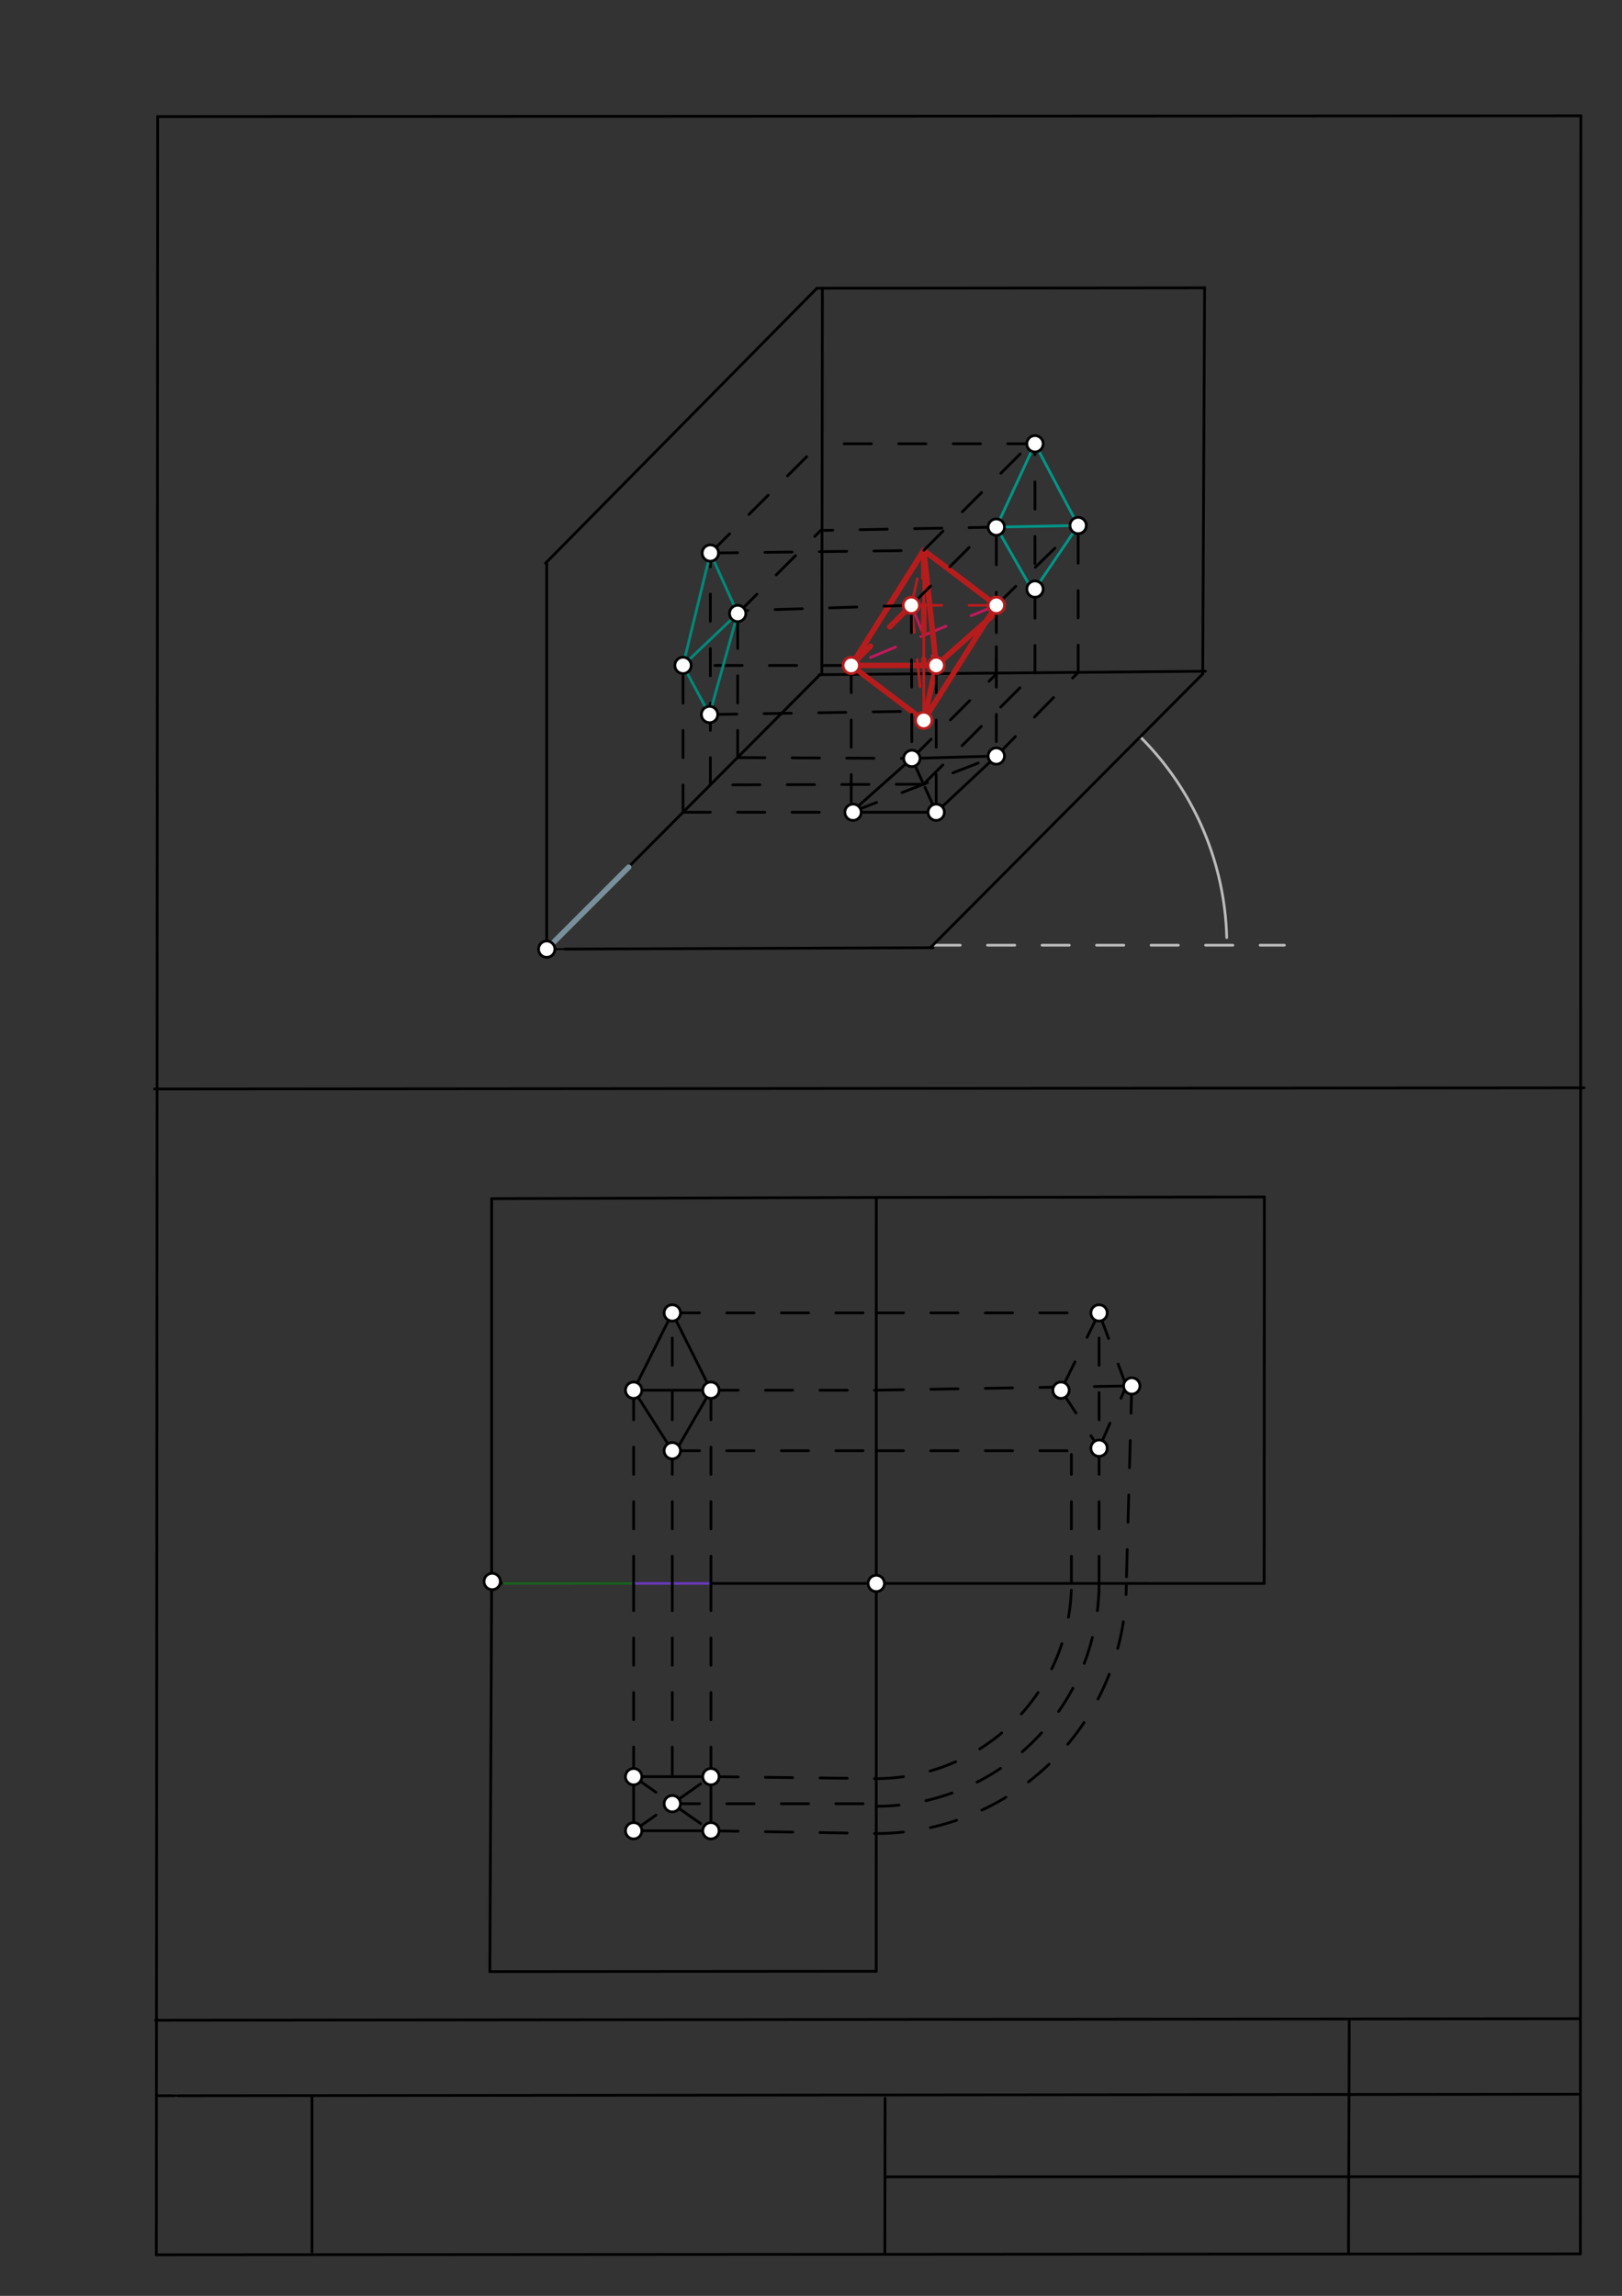 <svg xmlns="http://www.w3.org/2000/svg" class="svg--1it" height="100%" preserveAspectRatio="xMidYMid meet" viewBox="0 0 595 842" width="100%"><rect x="0" y="0" width="595" height="842" fill="#333333" stroke="none"/><defs><marker id="marker-arrow" markerHeight="16" markerUnits="userSpaceOnUse" markerWidth="24" orient="auto-start-reverse" refX="24" refY="4" viewBox="0 0 24 8"><path d="M 0 0 L 24 4 L 0 8 z" stroke="inherit"></path></marker></defs><g class="aux-layer--1FB"><g class="element--2qn"><line stroke="#bbbbbb" stroke-dasharray="none" stroke-linecap="round" stroke-width="1" x1="64.45" x2="64.8" y1="768.593" y2="768.592"></line></g><g class="element--2qn"><line stroke="#bbbbbb" stroke-dasharray="10" stroke-linecap="round" stroke-width="1" x1="342.25" x2="471.15" y1="346.65" y2="346.65"></line></g><g class="element--2qn"><path d="M 450 343.85 A 107.786 107.786 0 0 0 418.251 270.218" fill="none" stroke="#bbbbbb" stroke-dasharray="none" stroke-linecap="round" stroke-width="1"></path></g><g class="element--2qn"><line stroke="#bbbbbb" stroke-dasharray="none" stroke-linecap="round" stroke-width="1" x1="200.55" x2="206.7" y1="348.1" y2="348.077"></line></g></g><g class="main-layer--3Vd"><g class="element--2qn"><line stroke="#000000" stroke-dasharray="none" stroke-linecap="round" stroke-width="1" x1="57.35" x2="579.727" y1="826.927" y2="826.6"></line></g><g class="element--2qn"><line stroke="#000000" stroke-dasharray="none" stroke-linecap="round" stroke-width="1" x1="57.843" x2="579.9" y1="42.752" y2="42.47"></line></g><g class="element--2qn"><line stroke="#000000" stroke-dasharray="none" stroke-linecap="round" stroke-width="1" x1="57.843" x2="57.35" y1="42.752" y2="826.927"></line></g><g class="element--2qn"><line stroke="#000000" stroke-dasharray="none" stroke-linecap="round" stroke-width="1" x1="579.9" x2="579.727" y1="42.47" y2="826.6"></line></g><g class="element--2qn"><line stroke="#000000" stroke-dasharray="none" stroke-linecap="round" stroke-width="1" x1="57.054" x2="579.396" y1="740.9" y2="740.35"></line></g><g class="element--2qn"><line stroke="#000000" stroke-dasharray="none" stroke-linecap="round" stroke-width="1" x1="57.387" x2="578.961" y1="768.6" y2="768.051"></line></g><g class="element--2qn"><line stroke="#000000" stroke-dasharray="none" stroke-linecap="round" stroke-width="1" x1="114.45" x2="114.45" y1="825.891" y2="769.198"></line></g><g class="element--2qn"><line stroke="#000000" stroke-dasharray="none" stroke-linecap="round" stroke-width="1" x1="494.672" x2="494.954" y1="826.095" y2="741.056"></line></g><g class="element--2qn"><line stroke="#000000" stroke-dasharray="none" stroke-linecap="round" stroke-width="1" x1="324.594" x2="324.673" y1="826.207" y2="769.514"></line></g><g class="element--2qn"><line stroke="#000000" stroke-dasharray="none" stroke-linecap="round" stroke-width="1" x1="579.75" x2="324.632" y1="798.254" y2="798.347"></line></g><g class="element--2qn"><line stroke="#000000" stroke-dasharray="none" stroke-linecap="round" stroke-width="1" x1="56.664" x2="581.074" y1="399.393" y2="398.958"></line></g><g class="element--2qn"><line stroke="#000000" stroke-dasharray="none" stroke-linecap="round" stroke-width="1" x1="200.55" x2="342.281" y1="348.1" y2="347.565"></line></g><g class="element--2qn"><line stroke="#000000" stroke-dasharray="none" stroke-linecap="round" stroke-width="1" x1="200.55" x2="200.55" y1="348.1" y2="206.368"></line></g><g class="element--2qn"><line stroke="#000000" stroke-dasharray="none" stroke-linecap="round" stroke-width="1" x1="341.281" x2="441.255" y1="347.565" y2="247.099"></line></g><g class="element--2qn"><line stroke="#000000" stroke-dasharray="none" stroke-linecap="round" stroke-width="1" x1="200.55" x2="300.565" y1="348.1" y2="247.676"></line></g><g class="element--2qn"><line stroke="#000000" stroke-dasharray="none" stroke-linecap="round" stroke-width="1" x1="200.1" x2="299.676" y1="206.568" y2="105.708"></line></g><g class="element--2qn"><line stroke="#000000" stroke-dasharray="none" stroke-linecap="round" stroke-width="1" x1="301.676" x2="301.471" y1="105.708" y2="247.44"></line></g><g class="element--2qn"><line stroke="#000000" stroke-dasharray="none" stroke-linecap="round" stroke-width="1" x1="300.471" x2="442.197" y1="247.44" y2="246.169"></line></g><g class="element--2qn"><line stroke="#000000" stroke-dasharray="none" stroke-linecap="round" stroke-width="1" x1="299.676" x2="441.408" y1="105.708" y2="105.572"></line></g><g class="element--2qn"><line stroke="#000000" stroke-dasharray="none" stroke-linecap="round" stroke-width="1" x1="441.197" x2="441.887" y1="247.169" y2="105.438"></line></g><g class="element--2qn"><line stroke="#000000" stroke-dasharray="none" stroke-linecap="round" stroke-width="1" x1="180.35" x2="322.082" y1="439.6" y2="439.156"></line></g><g class="element--2qn"><line stroke="#000000" stroke-dasharray="none" stroke-linecap="round" stroke-width="1" x1="322.082" x2="463.814" y1="439.156" y2="438.992"></line></g><g class="element--2qn"><line stroke="#000000" stroke-dasharray="none" stroke-linecap="round" stroke-width="1" x1="180.35" x2="180.35" y1="439.6" y2="581.332"></line></g><g class="element--2qn"><line stroke="#000000" stroke-dasharray="none" stroke-linecap="round" stroke-width="1" x1="180.35" x2="179.697" y1="581.332" y2="723.063"></line></g><g class="element--2qn"><line stroke="#000000" stroke-dasharray="none" stroke-linecap="round" stroke-width="1" x1="463.814" x2="463.736" y1="438.992" y2="580.724"></line></g><g class="element--2qn"><line stroke="#000000" stroke-dasharray="none" stroke-linecap="round" stroke-width="1" x1="179.697" x2="321.429" y1="723.063" y2="722.948"></line></g><g class="element--2qn"><line stroke="#000000" stroke-dasharray="none" stroke-linecap="round" stroke-width="1" x1="463.736" x2="180.271" y1="580.724" y2="580.701"></line></g><g class="element--2qn"><line stroke="#000000" stroke-dasharray="none" stroke-linecap="round" stroke-width="1" x1="321.429" x2="321.454" y1="722.948" y2="439.483"></line></g><g class="element--2qn"><line stroke="#78909C" stroke-dasharray="none" stroke-linecap="round" stroke-width="2" x1="200.55" x2="230.616" y1="348.1" y2="318.034"></line></g><g class="element--2qn"><line stroke="#B71C1C" stroke-dasharray="none" stroke-linecap="round" stroke-width="2" x1="343.431" x2="312.25" y1="244.048" y2="244.048"></line></g><g class="element--2qn"><line stroke="#B71C1C" stroke-dasharray="none" stroke-linecap="round" stroke-width="2" x1="343.431" x2="366.795" y1="244.048" y2="223.399"></line></g><g class="element--2qn"><line stroke="#B71C1C" stroke-dasharray="10" stroke-linecap="round" stroke-width="2" x1="312.25" x2="334.298" y1="244.048" y2="222"></line></g><g class="element--2qn"><line stroke="#C2185B" stroke-dasharray="10" stroke-linecap="round" stroke-width="1" x1="334.298" x2="343.431" y1="222" y2="244.048"></line></g><g class="element--2qn"><line stroke="#C2185B" stroke-dasharray="10" stroke-linecap="round" stroke-width="1" x1="365.479" x2="312.25" y1="222" y2="244.048"></line></g><g class="element--2qn"><line stroke="#B71C1C" stroke-dasharray="none" stroke-linecap="round" stroke-width="2" x1="312.25" x2="338.865" y1="244.048" y2="201.843"></line></g><g class="element--2qn"><line stroke="#1B5E20" stroke-dasharray="none" stroke-linecap="round" stroke-width="1" x1="232.442" x2="184.82" y1="580.713" y2="580.713"></line></g><g class="element--2qn"><line stroke="#B71C1C" stroke-dasharray="none" stroke-linecap="round" stroke-width="2" x1="338.865" x2="365.479" y1="201.843" y2="222"></line></g><g class="element--2qn"><line stroke="#B71C1C" stroke-dasharray="none" stroke-linecap="round" stroke-width="2" x1="338.865" x2="325.557" y1="201.843" y2="222.946"></line></g><g class="element--2qn"><line stroke="#B71C1C" stroke-dasharray="10" stroke-linecap="round" stroke-width="1" x1="334.298" x2="338.865" y1="222" y2="201.843"></line></g><g class="element--2qn"><line stroke="#B71C1C" stroke-dasharray="10" stroke-linecap="round" stroke-width="1" x1="365.479" x2="334.298" y1="222" y2="222"></line></g><g class="element--2qn"><line stroke="#B71C1C" stroke-dasharray="none" stroke-linecap="round" stroke-width="1" x1="338.865" x2="338.865" y1="233.024" y2="201.843"></line></g><g class="element--2qn"><line stroke="#B71C1C" stroke-dasharray="none" stroke-linecap="round" stroke-width="1" x1="338.865" x2="338.865" y1="233.024" y2="264.205"></line></g><g class="element--2qn"><line stroke="#B71C1C" stroke-dasharray="10" stroke-linecap="round" stroke-width="2" x1="338.865" x2="338.865" y1="201.843" y2="244.048"></line></g><g class="element--2qn"><line stroke="#B71C1C" stroke-dasharray="none" stroke-linecap="round" stroke-width="2" x1="343.431" x2="338.865" y1="244.048" y2="201.843"></line></g><g class="element--2qn"><line stroke="#B71C1C" stroke-dasharray="none" stroke-linecap="round" stroke-width="2" x1="312.25" x2="338.865" y1="244.048" y2="264.205"></line></g><g class="element--2qn"><line stroke="#B71C1C" stroke-dasharray="none" stroke-linecap="round" stroke-width="2" x1="343.431" x2="338.865" y1="244.048" y2="264.205"></line></g><g class="element--2qn"><line stroke="#B71C1C" stroke-dasharray="10" stroke-linecap="round" stroke-width="1" x1="334.298" x2="338.865" y1="222" y2="264.205"></line></g><g class="element--2qn"><line stroke="#B71C1C" stroke-dasharray="none" stroke-linecap="round" stroke-width="2" x1="365.479" x2="338.865" y1="222" y2="264.205"></line></g><g class="element--2qn"><line stroke="#000000" stroke-dasharray="10" stroke-linecap="round" stroke-width="1" x1="250.558" x2="312.92" y1="297.888" y2="297.888"></line></g><g class="element--2qn"><line stroke="#000000" stroke-dasharray="10" stroke-linecap="round" stroke-width="1" x1="312.25" x2="312.25" y1="244.048" y2="297.888"></line></g><g class="element--2qn"><line stroke="#000000" stroke-dasharray="10" stroke-linecap="round" stroke-width="1" x1="270.602" x2="334.5" y1="277.844" y2="278.152"></line></g><g class="element--2qn"><line stroke="#000000" stroke-dasharray="10" stroke-linecap="round" stroke-width="1" x1="334.298" x2="334.5" y1="222" y2="278.152"></line></g><g class="element--2qn"><line stroke="#000000" stroke-dasharray="none" stroke-linecap="round" stroke-width="1" x1="312.25" x2="334.5" y1="297.888" y2="278.152"></line></g><g class="element--2qn"><line stroke="#000000" stroke-dasharray="10" stroke-linecap="round" stroke-width="1" x1="343.431" x2="343.431" y1="244.048" y2="297.888"></line></g><g class="element--2qn"><line stroke="#000000" stroke-dasharray="none" stroke-linecap="round" stroke-width="1" x1="312.25" x2="343.432" y1="297.888" y2="297.888"></line></g><g class="element--2qn"><line stroke="#000000" stroke-dasharray="10" stroke-linecap="round" stroke-width="1" x1="365.479" x2="365.479" y1="222" y2="277.276"></line></g><g class="element--2qn"><line stroke="#000000" stroke-dasharray="none" stroke-linecap="round" stroke-width="1" x1="343.431" x2="365.479" y1="297.888" y2="277.276"></line></g><g class="element--2qn"><line stroke="#000000" stroke-dasharray="none" stroke-linecap="round" stroke-width="1" x1="334.5" x2="365.479" y1="278.152" y2="277.276"></line></g><g class="element--2qn"><line stroke="#000000" stroke-dasharray="10" stroke-linecap="round" stroke-width="1" x1="334.5" x2="343.431" y1="278.152" y2="297.888"></line></g><g class="element--2qn"><line stroke="#000000" stroke-dasharray="10" stroke-linecap="round" stroke-width="1" x1="312.25" x2="365.479" y1="297.888" y2="277.276"></line></g><g class="element--2qn"><line stroke="#000000" stroke-dasharray="10" stroke-linecap="round" stroke-width="1" x1="343.431" x2="334.5" y1="297.888" y2="278.152"></line></g><g class="element--2qn"><line stroke="#000000" stroke-dasharray="10" stroke-linecap="round" stroke-width="1" x1="338.782" x2="260.58" y1="287.614" y2="287.866"></line></g><g class="element--2qn"><line stroke="#000000" stroke-dasharray="10" stroke-linecap="round" stroke-width="1" x1="250.558" x2="250.558" y1="297.888" y2="244.03"></line></g><g class="element--2qn"><line stroke="#000000" stroke-dasharray="10" stroke-linecap="round" stroke-width="1" x1="312.25" x2="250.558" y1="244.048" y2="244.048"></line></g><g class="element--2qn"><line stroke="#000000" stroke-dasharray="10" stroke-linecap="round" stroke-width="1" x1="270.602" x2="270.602" y1="277.844" y2="223.986"></line></g><g class="element--2qn"><line stroke="#000000" stroke-dasharray="10" stroke-linecap="round" stroke-width="1" x1="334.298" x2="270.602" y1="222" y2="223.986"></line></g><g class="element--2qn"><line stroke="#00897B" stroke-dasharray="none" stroke-linecap="round" stroke-width="1" x1="250.558" x2="270.602" y1="244.048" y2="224.986"></line></g><g class="element--2qn"><line stroke="#000000" stroke-dasharray="10" stroke-linecap="round" stroke-width="1" x1="260.58" x2="260.58" y1="287.866" y2="202.827"></line></g><g class="element--2qn"><line stroke="#00897B" stroke-dasharray="none" stroke-linecap="round" stroke-width="1" x1="250.558" x2="260.58" y1="244.048" y2="202.827"></line></g><g class="element--2qn"><line stroke="#00897B" stroke-dasharray="none" stroke-linecap="round" stroke-width="1" x1="270.602" x2="260.58" y1="224.986" y2="202.827"></line></g><g class="element--2qn"><line stroke="#00897B" stroke-dasharray="none" stroke-linecap="round" stroke-width="1" x1="250.558" x2="260.29" y1="244.048" y2="262.046"></line></g><g class="element--2qn"><line stroke="#00897B" stroke-dasharray="none" stroke-linecap="round" stroke-width="1" x1="270.602" x2="260.29" y1="224.986" y2="262.046"></line></g><g class="element--2qn"><line stroke="#000000" stroke-dasharray="10" stroke-linecap="round" stroke-width="1" x1="260.29" x2="334.438" y1="262.046" y2="260.852"></line></g><g class="element--2qn"><line stroke="#000000" stroke-dasharray="10" stroke-linecap="round" stroke-width="1" x1="260.58" x2="302.023" y1="202.827" y2="161.383"></line></g><g class="element--2qn"><line stroke="#000000" stroke-dasharray="10" stroke-linecap="round" stroke-width="1" x1="270.602" x2="301.042" y1="224.986" y2="194.545"></line></g><g class="element--2qn"><line stroke="#000000" stroke-dasharray="10" stroke-linecap="round" stroke-width="1" x1="260.58" x2="338.865" y1="202.827" y2="201.843"></line></g><g class="element--2qn"><line stroke="#000000" stroke-dasharray="10" stroke-linecap="round" stroke-width="1" x1="365.479" x2="395.648" y1="277.276" y2="246.442"></line></g><g class="element--2qn"><line stroke="#000000" stroke-dasharray="10" stroke-linecap="round" stroke-width="1" x1="338.782" x2="380.534" y1="287.614" y2="245.861"></line></g><g class="element--2qn"><line stroke="#000000" stroke-dasharray="10" stroke-linecap="round" stroke-width="1" x1="334.5" x2="365.637" y1="278.152" y2="247.015"></line></g><g class="element--2qn"><line stroke="#000000" stroke-dasharray="10" stroke-linecap="round" stroke-width="1" x1="395.505" x2="395.497" y1="246.588" y2="192.729"></line></g><g class="element--2qn"><line stroke="#000000" stroke-dasharray="10" stroke-linecap="round" stroke-width="1" x1="365.479" x2="395.497" y1="222" y2="192.729"></line></g><g class="element--2qn"><line stroke="#000000" stroke-dasharray="10" stroke-linecap="round" stroke-width="1" x1="365.479" x2="365.479" y1="247.172" y2="193.314"></line></g><g class="element--2qn"><line stroke="#009688" stroke-dasharray="none" stroke-linecap="round" stroke-width="1" x1="365.479" x2="395.497" y1="193.314" y2="192.729"></line></g><g class="element--2qn"><line stroke="#000000" stroke-dasharray="10" stroke-linecap="round" stroke-width="1" x1="338.865" x2="375.385" y1="201.843" y2="165.323"></line></g><g class="element--2qn"><line stroke="#000000" stroke-dasharray="10" stroke-linecap="round" stroke-width="1" x1="379.666" x2="379.666" y1="246.73" y2="162.751"></line></g><g class="element--2qn"><line stroke="#009688" stroke-dasharray="none" stroke-linecap="round" stroke-width="1" x1="379.666" x2="395.497" y1="162.751" y2="192.729"></line></g><g class="element--2qn"><line stroke="#009688" stroke-dasharray="none" stroke-linecap="round" stroke-width="1" x1="365.479" x2="379.666" y1="193.314" y2="162.751"></line></g><g class="element--2qn"><line stroke="#009688" stroke-dasharray="none" stroke-linecap="round" stroke-width="1" x1="365.479" x2="378.929" y1="193.314" y2="216.866"></line></g><g class="element--2qn"><line stroke="#009688" stroke-dasharray="none" stroke-linecap="round" stroke-width="1" x1="395.497" x2="379.5" y1="192.729" y2="216.295"></line></g><g class="element--2qn"><line stroke="#000000" stroke-dasharray="10" stroke-linecap="round" stroke-width="1" x1="379.666" x2="301.594" y1="162.751" y2="162.751"></line></g><g class="element--2qn"><line stroke="#000000" stroke-dasharray="10" stroke-linecap="round" stroke-width="1" x1="334.298" x2="364.232" y1="222" y2="192.066"></line></g><g class="element--2qn"><line stroke="#000000" stroke-dasharray="10" stroke-linecap="round" stroke-width="1" x1="365.479" x2="301.042" y1="193.314" y2="194.545"></line></g><g class="element--2qn"><line stroke="#000000" stroke-dasharray="10" stroke-linecap="round" stroke-width="1" x1="232.442" x2="232.442" y1="580.713" y2="509.847"></line></g><g class="element--2qn"><line stroke="#673AB7" stroke-dasharray="none" stroke-linecap="round" stroke-width="1" x1="232.442" x2="260.788" y1="580.713" y2="580.713"></line></g><g class="element--2qn"><line stroke="#000000" stroke-dasharray="10" stroke-linecap="round" stroke-width="1" x1="260.788" x2="260.788" y1="580.713" y2="509.847"></line></g><g class="element--2qn"><line stroke="#000000" stroke-dasharray="10" stroke-linecap="round" stroke-width="1" x1="246.615" x2="246.615" y1="580.713" y2="481.5"></line></g><g class="element--2qn"><line stroke="#000000" stroke-dasharray="none" stroke-linecap="round" stroke-width="1" x1="232.442" x2="246.615" y1="509.847" y2="481.5"></line></g><g class="element--2qn"><line stroke="#000000" stroke-dasharray="none" stroke-linecap="round" stroke-width="1" x1="260.788" x2="246.615" y1="509.847" y2="481.5"></line></g><g class="element--2qn"><line stroke="#000000" stroke-dasharray="none" stroke-linecap="round" stroke-width="1" x1="232.442" x2="260.788" y1="509.847" y2="509.847"></line></g><g class="element--2qn"><line stroke="#000000" stroke-dasharray="none" stroke-linecap="round" stroke-width="1" x1="260.788" x2="247.327" y1="509.847" y2="533.162"></line></g><g class="element--2qn"><line stroke="#000000" stroke-dasharray="none" stroke-linecap="round" stroke-width="1" x1="232.442" x2="247.327" y1="509.847" y2="533.162"></line></g><g class="element--2qn"><line stroke="#000000" stroke-dasharray="10" stroke-linecap="round" stroke-width="1" x1="246.615" x2="321.451" y1="481.5" y2="481.5"></line></g><g class="element--2qn"><line stroke="#000000" stroke-dasharray="10" stroke-linecap="round" stroke-width="1" x1="260.788" x2="321.448" y1="509.847" y2="509.847"></line></g><g class="element--2qn"><line stroke="#000000" stroke-dasharray="10" stroke-linecap="round" stroke-width="1" x1="246.615" x2="321.446" y1="532.047" y2="532.047"></line></g><g class="element--2qn"><line stroke="#000000" stroke-dasharray="10" stroke-linecap="round" stroke-width="1" x1="232.442" x2="232.442" y1="580.713" y2="651.579"></line></g><g class="element--2qn"><line stroke="#000000" stroke-dasharray="10" stroke-linecap="round" stroke-width="1" x1="246.615" x2="246.615" y1="580.713" y2="651.579"></line></g><g class="element--2qn"><line stroke="#000000" stroke-dasharray="10" stroke-linecap="round" stroke-width="1" x1="260.788" x2="260.788" y1="580.713" y2="651.579"></line></g><g class="element--2qn"><line stroke="#000000" stroke-dasharray="none" stroke-linecap="round" stroke-width="1" x1="232.442" x2="260.788" y1="651.579" y2="651.579"></line></g><g class="element--2qn"><line stroke="#000000" stroke-dasharray="none" stroke-linecap="round" stroke-width="1" x1="232.442" x2="232.442" y1="651.579" y2="671.421"></line></g><g class="element--2qn"><line stroke="#000000" stroke-dasharray="none" stroke-linecap="round" stroke-width="1" x1="260.788" x2="260.788" y1="651.579" y2="671.421"></line></g><g class="element--2qn"><line stroke="#000000" stroke-dasharray="none" stroke-linecap="round" stroke-width="1" x1="232.442" x2="260.788" y1="671.421" y2="671.421"></line></g><g class="element--2qn"><line stroke="#000000" stroke-dasharray="10" stroke-linecap="round" stroke-width="1" x1="232.442" x2="260.788" y1="651.579" y2="671.421"></line></g><g class="element--2qn"><line stroke="#000000" stroke-dasharray="10" stroke-linecap="round" stroke-width="1" x1="232.442" x2="260.788" y1="671.421" y2="651.579"></line></g><g class="element--2qn"><line stroke="#000000" stroke-dasharray="10" stroke-linecap="round" stroke-width="1" x1="246.615" x2="321.434" y1="661.5" y2="661.5"></line></g><g class="element--2qn"><line stroke="#000000" stroke-dasharray="10" stroke-linecap="round" stroke-width="1" x1="260.788" x2="321.436" y1="651.579" y2="652.295"></line></g><g class="element--2qn"><line stroke="#000000" stroke-dasharray="10" stroke-linecap="round" stroke-width="1" x1="260.788" x2="321.433" y1="671.421" y2="672.438"></line></g><g class="element--2qn"><path d="M 321.435 652.295 A 71.582 71.582 0 0 0 393.024 580.719" fill="none" stroke="#000000" stroke-dasharray="10" stroke-linecap="round" stroke-width="1"></path></g><g class="element--2qn"><path d="M 321.433 672.438 A 91.725 91.725 0 0 0 413.166 580.72" fill="none" stroke="#000000" stroke-dasharray="10" stroke-linecap="round" stroke-width="1"></path></g><g class="element--2qn"><path d="M 403.166 580.72 A 81.725 81.725 0 0 1 321.434 662.438" fill="none" stroke="#000000" stroke-dasharray="10" stroke-linecap="round" stroke-width="1"></path></g><g class="element--2qn"><line stroke="#000000" stroke-dasharray="10" stroke-linecap="round" stroke-width="1" x1="393.024" x2="393.024" y1="580.719" y2="533.438"></line></g><g class="element--2qn"><line stroke="#000000" stroke-dasharray="10" stroke-linecap="round" stroke-width="1" x1="321.446" x2="393.024" y1="532.047" y2="532.047"></line></g><g class="element--2qn"><line stroke="#000000" stroke-dasharray="10" stroke-linecap="round" stroke-width="1" x1="321.451" x2="396.643" y1="481.5" y2="481.5"></line></g><g class="element--2qn"><line stroke="#000000" stroke-dasharray="10" stroke-linecap="round" stroke-width="1" x1="403.166" x2="403.166" y1="580.719" y2="481.5"></line></g><g class="element--2qn"><line stroke="#000000" stroke-dasharray="10" stroke-linecap="round" stroke-width="1" x1="403.166" x2="389.214" y1="481.5" y2="509.847"></line></g><g class="element--2qn"><line stroke="#000000" stroke-dasharray="10" stroke-linecap="round" stroke-width="1" x1="389.214" x2="403.166" y1="509.847" y2="531.11"></line></g><g class="element--2qn"><line stroke="#000000" stroke-dasharray="10" stroke-linecap="round" stroke-width="1" x1="321.448" x2="413.166" y1="509.847" y2="508.295"></line></g><g class="element--2qn"><line stroke="#000000" stroke-dasharray="10" stroke-linecap="round" stroke-width="1" x1="403.166" x2="413.166" y1="481.5" y2="508.295"></line></g><g class="element--2qn"><line stroke="#000000" stroke-dasharray="10" stroke-linecap="round" stroke-width="1" x1="403.166" x2="413.166" y1="531.11" y2="508.295"></line></g><g class="element--2qn"><line stroke="#000000" stroke-dasharray="10" stroke-linecap="round" stroke-width="1" x1="415.166" x2="413.166" y1="508.295" y2="580.72"></line></g><g class="element--2qn"><circle cx="200.55" cy="348.1" r="3" stroke="#000000" stroke-width="1" fill="#ffffff"></circle>}</g><g class="element--2qn"><circle cx="180.55" cy="580" r="3" stroke="#000000" stroke-width="1" fill="#ffffff"></circle>}</g><g class="element--2qn"><circle cx="321.442" cy="580.713" r="3" stroke="#000000" stroke-width="1" fill="#ffffff"></circle>}</g><g class="element--2qn"><circle cx="343.431" cy="244.048" r="3" stroke="#B71C1C" stroke-width="1" fill="#ffffff"></circle>}</g><g class="element--2qn"><circle cx="312.25" cy="244.048" r="3" stroke="#B71C1C" stroke-width="1" fill="#ffffff"></circle>}</g><g class="element--2qn"><circle cx="365.479" cy="222" r="3" stroke="#B71C1C" stroke-width="1" fill="#ffffff"></circle>}</g><g class="element--2qn"><circle cx="334.298" cy="222" r="3" stroke="#B71C1C" stroke-width="1" fill="#ffffff"></circle>}</g><g class="element--2qn"><circle cx="338.865" cy="264.205" r="3" stroke="#B71C1C" stroke-width="1" fill="#ffffff"></circle>}</g><g class="element--2qn"><circle cx="365.479" cy="222" r="3" stroke="#B71C1C" stroke-width="1" fill="#ffffff"></circle>}</g><g class="element--2qn"><circle cx="312.92" cy="297.888" r="3" stroke="#000000" stroke-width="1" fill="#ffffff"></circle>}</g><g class="element--2qn"><circle cx="334.5" cy="278.152" r="3" stroke="#000000" stroke-width="1" fill="#ffffff"></circle>}</g><g class="element--2qn"><circle cx="343.432" cy="297.888" r="3" stroke="#000000" stroke-width="1" fill="#ffffff"></circle>}</g><g class="element--2qn"><circle cx="365.479" cy="277.276" r="3" stroke="#000000" stroke-width="1" fill="#ffffff"></circle>}</g><g class="element--2qn"><circle cx="250.558" cy="244.03" r="3" stroke="#000000" stroke-width="1" fill="#ffffff"></circle>}</g><g class="element--2qn"><circle cx="270.602" cy="224.986" r="3" stroke="#000000" stroke-width="1" fill="#ffffff"></circle>}</g><g class="element--2qn"><circle cx="260.58" cy="202.827" r="3" stroke="#000000" stroke-width="1" fill="#ffffff"></circle>}</g><g class="element--2qn"><circle cx="260.29" cy="262.046" r="3" stroke="#000000" stroke-width="1" fill="#ffffff"></circle>}</g><g class="element--2qn"><circle cx="395.497" cy="192.729" r="3" stroke="#000000" stroke-width="1" fill="#ffffff"></circle>}</g><g class="element--2qn"><circle cx="365.479" cy="193.314" r="3" stroke="#000000" stroke-width="1" fill="#ffffff"></circle>}</g><g class="element--2qn"><circle cx="379.666" cy="162.751" r="3" stroke="#000000" stroke-width="1" fill="#ffffff"></circle>}</g><g class="element--2qn"><circle cx="379.666" cy="216.05" r="3" stroke="#000000" stroke-width="1" fill="#ffffff"></circle>}</g><g class="element--2qn"><circle cx="232.442" cy="509.847" r="3" stroke="#000000" stroke-width="1" fill="#ffffff"></circle>}</g><g class="element--2qn"><circle cx="260.788" cy="509.847" r="3" stroke="#000000" stroke-width="1" fill="#ffffff"></circle>}</g><g class="element--2qn"><circle cx="246.615" cy="481.5" r="3" stroke="#000000" stroke-width="1" fill="#ffffff"></circle>}</g><g class="element--2qn"><circle cx="246.615" cy="532.047" r="3" stroke="#000000" stroke-width="1" fill="#ffffff"></circle>}</g><g class="element--2qn"><circle cx="232.442" cy="651.579" r="3" stroke="#000000" stroke-width="1" fill="#ffffff"></circle>}</g><g class="element--2qn"><circle cx="260.788" cy="651.579" r="3" stroke="#000000" stroke-width="1" fill="#ffffff"></circle>}</g><g class="element--2qn"><circle cx="232.442" cy="671.421" r="3" stroke="#000000" stroke-width="1" fill="#ffffff"></circle>}</g><g class="element--2qn"><circle cx="260.788" cy="671.421" r="3" stroke="#000000" stroke-width="1" fill="#ffffff"></circle>}</g><g class="element--2qn"><circle cx="246.615" cy="661.5" r="3" stroke="#000000" stroke-width="1" fill="#ffffff"></circle>}</g><g class="element--2qn"><circle cx="403.166" cy="481.5" r="3" stroke="#000000" stroke-width="1" fill="#ffffff"></circle>}</g><g class="element--2qn"><circle cx="389.214" cy="509.847" r="3" stroke="#000000" stroke-width="1" fill="#ffffff"></circle>}</g><g class="element--2qn"><circle cx="415.166" cy="508.295" r="3" stroke="#000000" stroke-width="1" fill="#ffffff"></circle>}</g><g class="element--2qn"><circle cx="403.166" cy="531.11" r="3" stroke="#000000" stroke-width="1" fill="#ffffff"></circle>}</g></g><g class="snaps-layer--2PT"></g><g class="temp-layer--rAP"></g></svg>